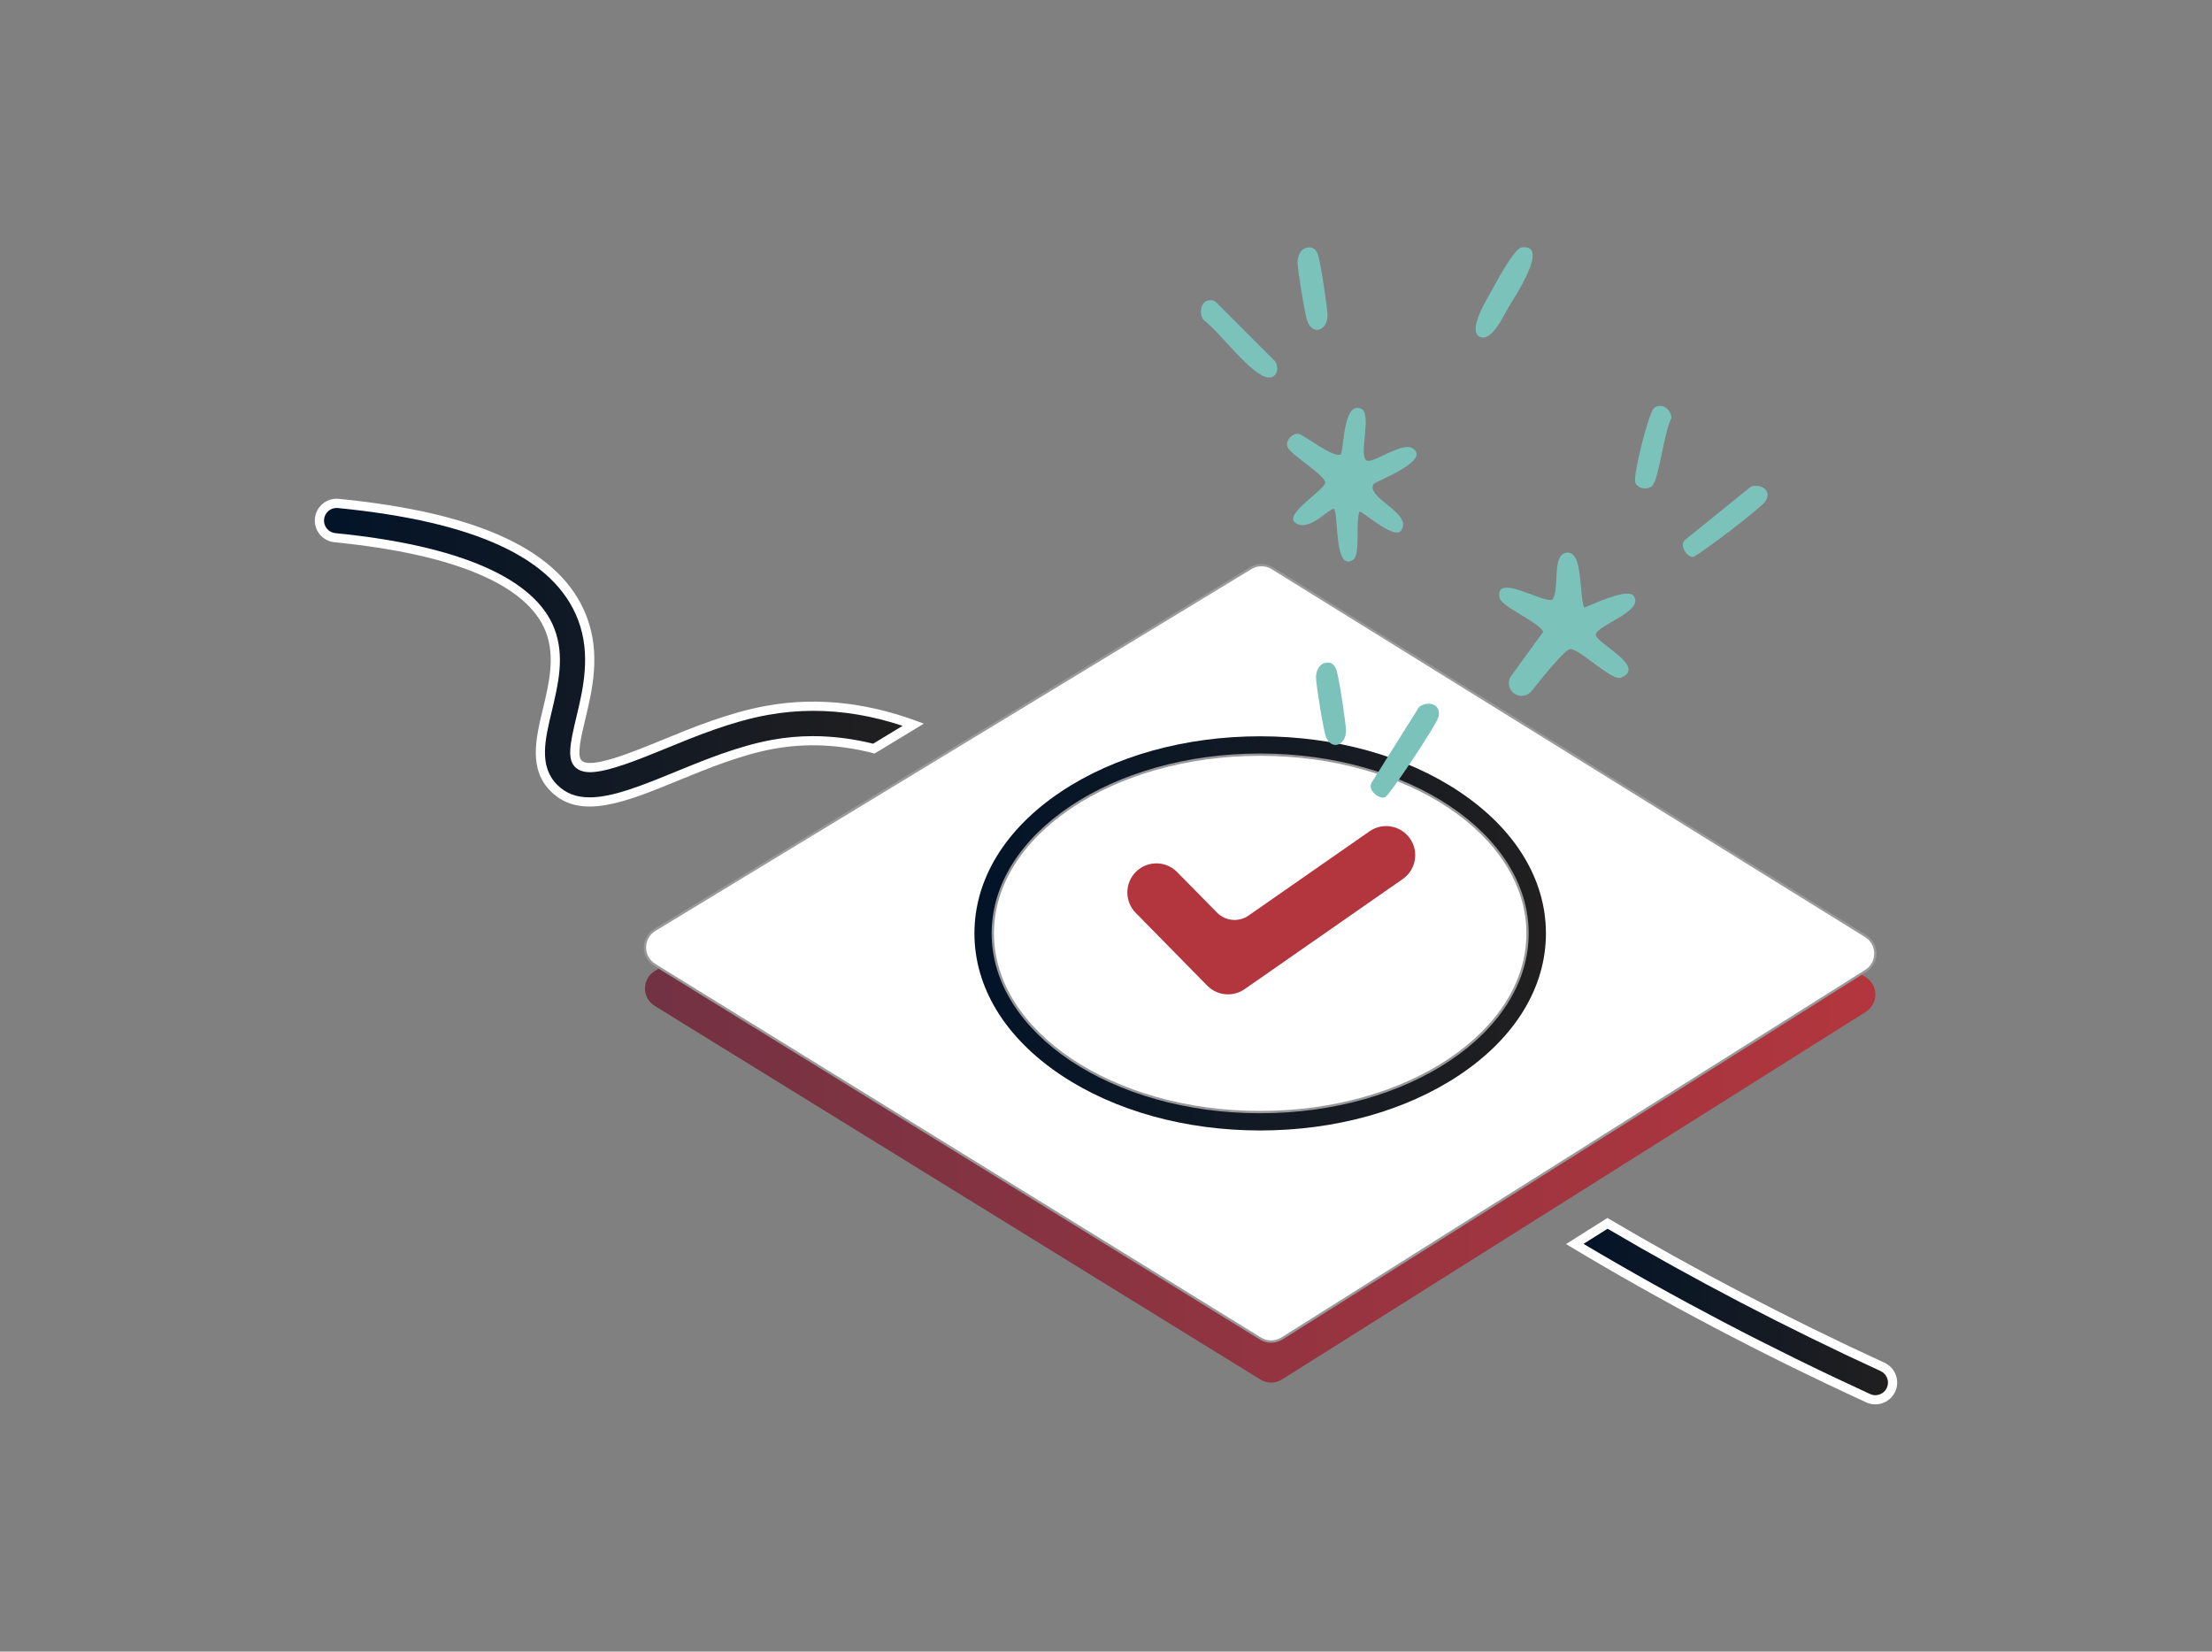 <?xml version="1.0" encoding="UTF-8"?>
<svg id="Layer_1" data-name="Layer 1" xmlns="http://www.w3.org/2000/svg" xmlns:xlink="http://www.w3.org/1999/xlink" viewBox="0 0 963.47 719.34">
  <rect x="0" y="0" width="963.47" height="719.34" fill="#808080" stroke="none"/>
  <defs>
    <style>
      .cls-1 {
        fill: #b3363e;
      }

      .cls-2 {
        fill: url(#linear-gradient-4);
      }

      .cls-3 {
        fill: url(#linear-gradient-3);
      }

      .cls-4 {
        fill: url(#linear-gradient-2);
      }

      .cls-5 {
        fill: url(#linear-gradient);
      }

      .cls-6 {
        fill: #7bc2ba;
      }

      .cls-7, .cls-8 {
        fill: #fff;
      }

      .cls-8, .cls-9 {
        stroke: #999;
        stroke-miterlimit: 10;
      }

      .cls-9 {
        fill: #031428;
      }
    </style>
    <linearGradient id="linear-gradient" x1="141.12" y1="284.25" x2="393.14" y2="284.25" gradientUnits="userSpaceOnUse">
      <stop offset="0" stop-color="#031428"/>
      <stop offset="1" stop-color="#211f20"/>
    </linearGradient>
    <linearGradient id="linear-gradient-2" x1="689.73" y1="571.41" x2="822.35" y2="571.41" xlink:href="#linear-gradient"/>
    <linearGradient id="linear-gradient-3" x1="280.93" y1="433.08" x2="816.84" y2="433.08" gradientUnits="userSpaceOnUse">
      <stop offset="0" stop-color="#723243"/>
      <stop offset="1" stop-color="#b3363e"/>
    </linearGradient>
    <linearGradient id="linear-gradient-4" x1="424.43" y1="406.53" x2="673.35" y2="406.53" xlink:href="#linear-gradient"/>
  </defs>
  <path class="cls-9" d="M548.89,500.37c-34.24,0-66.64-9.05-91.24-25.5-26.58-17.77-41.22-42.04-41.22-68.34s14.64-50.58,41.22-68.34c24.6-16.44,57-25.5,91.24-25.5s66.64,9.05,91.24,25.5c26.58,17.77,41.22,42.04,41.22,68.34s-14.64,50.58-41.22,68.34c-24.6,16.44-57,25.5-91.24,25.5Z"/>
  <g>
    <path class="cls-7" d="M402.39,315.19l-21.43,13c-15.19-3.96-29.73-4.62-43.85-2.06-14.25,2.58-28.89,8.58-41.8,13.87-22.82,9.35-42.53,17.43-55.36,4.72-9.78-9.68-6.59-22.96-3.51-35.8,2.68-11.21,5.46-22.81,1.32-33.64-7.81-20.41-39.64-33.93-92.07-39.1-5.22-.51-9.04-5.16-8.52-10.38.51-5.23,5.16-9.04,10.38-8.53,61.79,6.09,97.1,22.84,107.96,51.22,6.24,16.33,2.45,32.15-.6,44.86-1.76,7.37-3.77,15.72-1.59,17.88,3.89,3.85,21.75-3.47,34.79-8.81,13.77-5.65,29.39-12.05,45.61-14.99,23.89-4.33,46.76-.75,68.67,7.76Z"/>
    <path class="cls-5" d="M256.82,347.28c-5.87,0-10.34-1.72-14.06-5.4-8.18-8.09-5.39-19.71-2.44-32.01,2.83-11.84,5.75-24.04,1.17-36.01-8.39-21.92-41.38-36.32-95.41-41.65-1.47-.14-2.78-.85-3.71-1.98-.93-1.13-1.36-2.56-1.22-4.02.28-2.84,2.63-4.97,5.46-4.97.18,0,.36,0,.55.03,60.13,5.93,94.35,21.85,104.61,48.67,5.8,15.18,2.17,30.33-.75,42.5l-.03.13c-2.63,11.03-4.07,17.97-.48,21.52,1.5,1.48,3.7,2.23,6.54,2.23h0c7.71,0,21.47-5.63,32.53-10.16,13.63-5.59,29.02-11.91,44.86-14.78,6.52-1.18,13.17-1.78,19.78-1.78,12.8,0,25.61,2.14,38.93,6.53l-12.83,7.78c-8.89-2.19-17.71-3.29-26.24-3.29-5.93,0-11.88.53-17.68,1.59-14.66,2.65-29.5,8.73-42.59,14.1-13.8,5.65-26.81,10.98-36.98,10.98Z"/>
    <path class="cls-7" d="M825.48,606.14c-1.61,3.48-5.05,5.53-8.64,5.53-1.33,0-2.68-.28-3.96-.87-45.88-21.09-89.54-44.12-130.79-68.95l18.05-11.37c38.2,22.6,78.48,43.65,120.67,63.06,4.77,2.19,6.86,7.83,4.67,12.6Z"/>
    <path class="cls-4" d="M816.84,607.67c-.79,0-1.56-.17-2.29-.5-43.42-19.96-85.38-41.95-124.82-65.41l10.47-6.6c37.56,22.12,77.56,42.98,118.93,62.01,1.34.61,2.36,1.71,2.87,3.09.51,1.38.45,2.87-.16,4.21-.9,1.94-2.86,3.2-5,3.2Z"/>
  </g>
  <path class="cls-3" d="M544.83,265.3l-259.61,157.59c-5.7,3.46-5.73,11.72-.05,15.22l263.81,162.73c2.9,1.79,6.56,1.77,9.44-.04l254.25-160.08c5.58-3.51,5.55-11.66-.05-15.14l-258.46-160.24c-2.85-1.77-6.46-1.79-9.33-.04Z"/>
  <path class="cls-8" d="M544.83,247.44l-259.61,157.59c-5.7,3.46-5.73,11.72-.05,15.22l263.81,162.73c2.9,1.79,6.56,1.77,9.44-.04l254.25-160.08c5.58-3.51,5.55-11.66-.05-15.14l-258.46-160.24c-2.85-1.77-6.46-1.79-9.33-.04Z"/>
  <path class="cls-2" d="M548.89,492.37c-32.67,0-63.5-8.58-86.79-24.15-24.29-16.23-37.67-38.14-37.67-61.69s13.38-45.46,37.67-61.69c23.3-15.57,54.12-24.15,86.79-24.15s63.5,8.58,86.79,24.15c24.29,16.23,37.67,38.14,37.67,61.69s-13.38,45.46-37.67,61.69c-23.3,15.57-54.12,24.15-86.79,24.15Z"/>
  <ellipse class="cls-8" cx="548.89" cy="406.53" rx="116.46" ry="77.84"/>
  <g>
    <path class="cls-6" d="M568.92,107.96c2.6-.71,3.97.36,5.01,2.61,1.08,2.34,4.27,23.54,4.31,26.78.07,6.25-6.21,9.07-8.77,2.67-1.07-2.67-4.28-22.59-4.31-25.78-.02-2.48,1.11-5.55,3.76-6.28Z"/>
    <path class="cls-6" d="M598.3,210.83c-3.73,5.98,17.46,12.75,11.96,20.28-2.83,3.88-15.17-7.08-18.08-8.41-1.88,4.44.47,18.87-2.7,21.04-8.21,5.62-6.45-18.33-8.31-22.04-1.46-1.04-9.44,8.53-15.25,6.82-9.86-2.9,10.72-14.52,11.3-18.31,0-3.15-13.67-11.29-16.11-14.97-1.91-2.89,1.81-6.7,4.41-6.3,2.48.38,15.98,11.35,18.65,8.78,1.25-4.57,1.23-22.14,8.33-19.88,5.84,1.86-1.55,21.99,3.19,22.87,3.16.59,15.11-8.18,19.47-5.52,8.78,5.35-16.17,14.51-16.87,15.63Z"/>
    <path class="cls-6" d="M644.33,146.56c-5.13-3,3.55-16.55,5.62-20.43,1.88-3.54,9.73-17.91,12.71-18.35,12.66-1.86-2.79,21.39-5.38,25.68-2.31,3.83-7.78,16.12-12.95,13.1Z"/>
    <path class="cls-6" d="M762.73,211.88c4.28-1.25,9.16,1.58,6.32,6.38-1.57,2.66-29.57,24.07-31.69,24.28-2.56.25-6.1-5.13-3.39-7.42l28.76-23.24Z"/>
    <path class="cls-6" d="M525.95,130.93c1.44-.4,2.72-.23,3.84.81l25.47,25.47c2.12,2.88,1.03,7.69-3.06,7.17-7.36-.95-21.25-20.25-28-25.04-1.85-2.36-1.42-7.52,1.76-8.41Z"/>
    <path class="cls-6" d="M719.81,211.46c-1.73,2.04-6.64,1.67-7.57-1.47s5.9-30.59,8.23-32.32c3.45-2.55,7.42.67,7.56,4.45-3.08,5.29-5.35,25.94-8.23,29.34Z"/>
    <path class="cls-6" d="M618.12,307.89c3.83-2.71,9.66-1.51,8.47,4.26-.66,3.2-21.24,34.13-23.28,35.06-2.46,1.12-7.82-3.08-5.91-6.29l20.72-33.02Z"/>
    <path class="cls-6" d="M576.96,288.78c2.6-.71,3.97.36,5.01,2.61s4.27,23.54,4.31,26.78c.07,6.25-6.21,9.07-8.77,2.67-1.07-2.67-4.28-22.59-4.31-25.78-.02-2.48,1.11-5.55,3.76-6.28Z"/>
    <path class="cls-6" d="M711.62,259.59c-2.61-3.7-17.84,3.61-21.53,5.07-2.48-4.86-.16-25.91-8.31-23.85-5.83,1.47-2.38,16.08-5.65,20.43-4.66,1.28-24.7-11.68-23.04-1.12.67,4.26,16.59,10.34,19.11,15.02l-13.95,19.19c-1.93,2.65-1.11,6.39,1.74,8,.03.02.06.04.09.05,2.33,1.32,5.27.75,6.95-1.33,5.12-6.34,14.08-17.62,16.74-18.3,3.49-.9,18.28,14.05,22.24,12.43,11.82-4.84-11.65-15.38-10.91-18.92.86-4.16,21.19-10.02,16.5-16.67Z"/>
  </g>
  <path class="cls-1" d="M534.09,433.06c-3.03-.19-5.99-1.46-8.25-3.76l-31.18-31.72c-4.9-4.99-4.84-13,.15-17.91,4.99-4.9,13-4.84,17.91.15l17.36,17.66c3.66,3.72,9.46,4.26,13.75,1.28l52.69-36.69c5.74-4,13.63-2.58,17.63,3.16,4,5.74,2.58,13.63-3.16,17.63l-68.87,47.95c-2.42,1.68-5.24,2.42-8.01,2.25Z"/>
</svg>